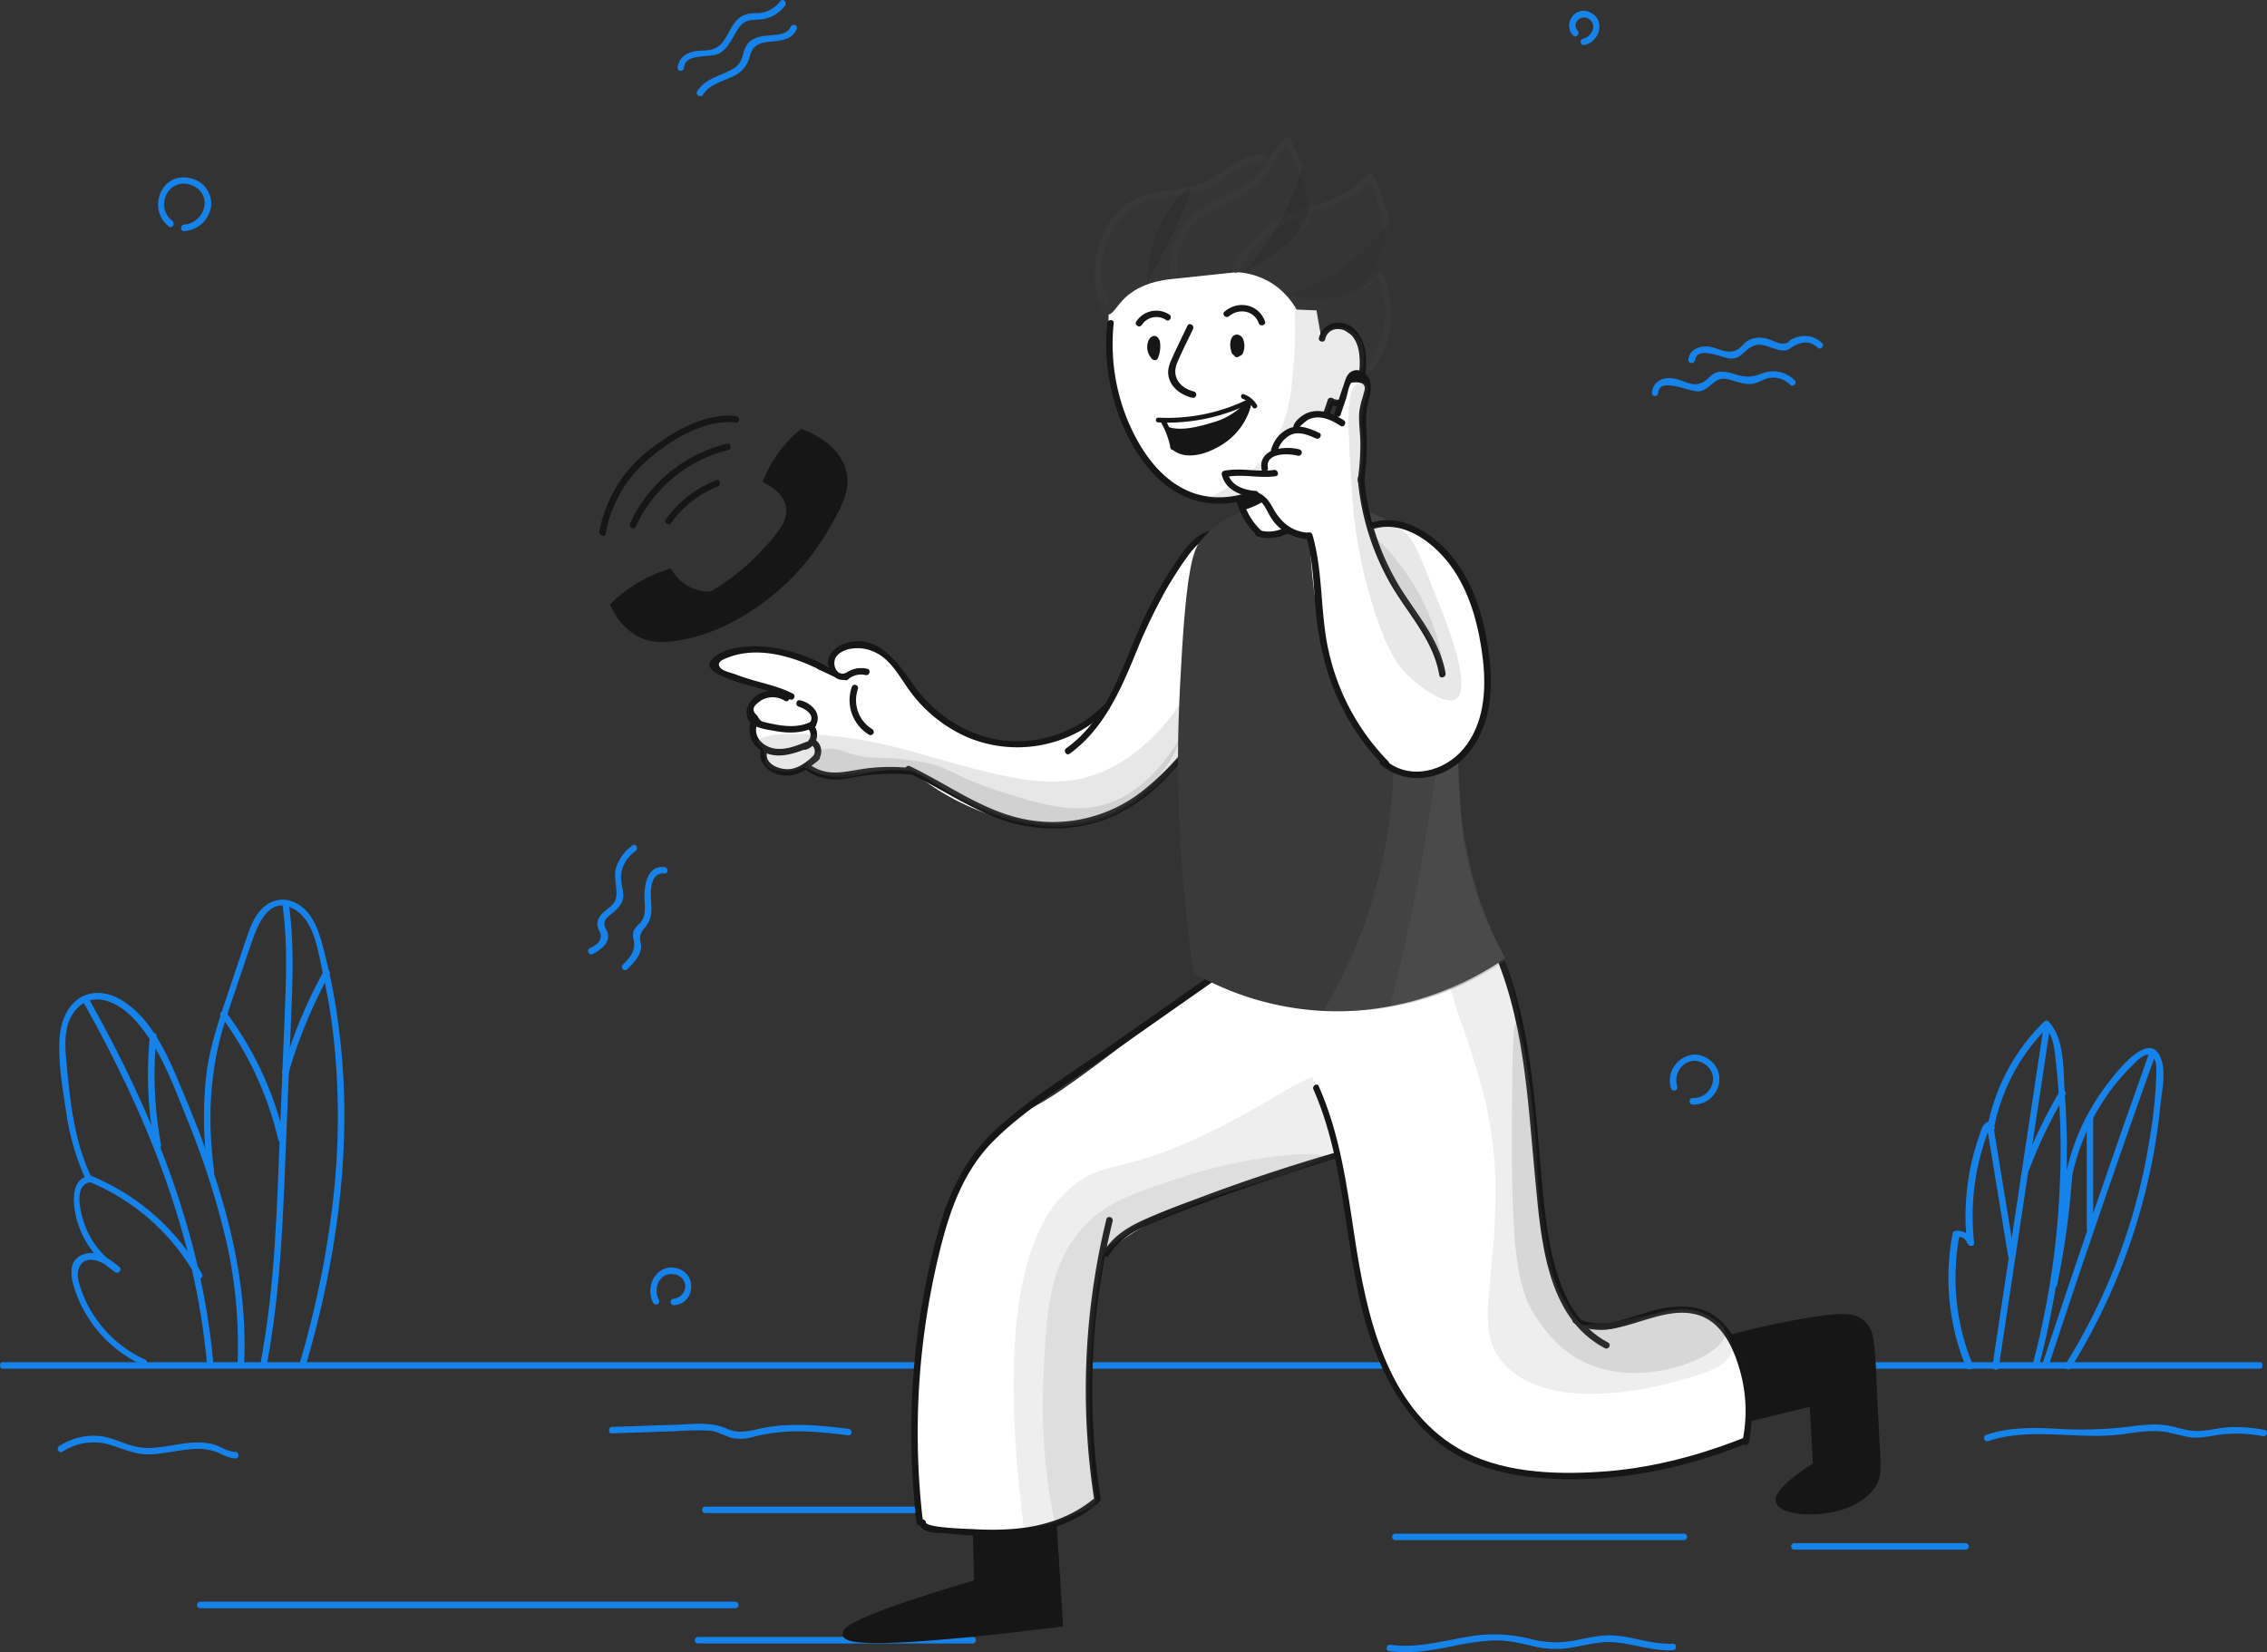 <?xml version="1.0" encoding="UTF-8"?> <svg xmlns="http://www.w3.org/2000/svg" width="785" height="572.171" viewBox="0 0 785 572.171"><rect x="0" y="0" width="785" height="572.171" fill="#333333" stroke="none"/> <g id="contact_me_bw" data-name="contact me bw" transform="translate(-235.679 -0.684)"> <g id="ground" transform="translate(235.679 312.263)"> <path id="Path" d="M.825,2.246H782.632c1.1,0,1.1-2.246,0-2.246H.825c-1.1,0-1.1,2.246,0,2.246Z" transform="translate(0 160.179)" fill="#1583ea"></path> <path id="Path-2" data-name="Path" d="M29.779,127a41.76,41.76,0,0,1-18.49-16.394,39.546,39.546,0,0,1-4.641-11c-.823-3.818.674-7.71,5.165-7.111,2.919.374,5.24,2.321,7.336,4.117l1.347-1.8a29.02,29.02,0,0,1-11-12.8c-1.572-3.668-5.24-15.271,1.048-16.394a1.139,1.139,0,0,0,.674-1.647C5.226,51.619,3.8,37.846,2.531,24.372c-.6-6.438-1.2-14.223,3.818-19.163C12.263-.78,20.422,3.412,25.362,8.5c9.207,9.507,14,23.056,18.864,35.108a285.321,285.321,0,0,1,12.726,38.7,162.91,162.91,0,0,1,4.791,46.561c-.075,1.422,2.171,1.422,2.246,0,1.647-32.039-8.01-63.1-20.211-92.3C38.762,24.6,33.073,9.176,21.245,2.289,16.679-.331,11.14-1.08,6.648,2.064,2.082,5.283.36,10.972.061,16.287c-.374,8.159,1.048,16.768,2.321,24.778A83.749,83.749,0,0,0,9.418,65.094c.225-.524.449-1.123.674-1.647-6.587,1.2-5.24,10.7-3.967,15.271a31.268,31.268,0,0,0,13.4,18.04c1.048.674,2.321-.973,1.347-1.8-3.593-2.994-8.159-6.363-13.025-4.192C2.681,93.09,4.1,99.078,5.6,103.345a44.068,44.068,0,0,0,23.206,25.526c1.123.674,2.321-1.273.973-1.871Z" transform="translate(20.514 32.281)" fill="#1583ea"></path> <path id="Path-3" data-name="Path" d="M3.558,94.156c-2.4-17.891-1.647-35.407,3.967-52.624,2.695-8.309,5.539-16.543,8.309-24.777C18.08,10.092,22.047-2.259,31.554,3.5c6.812,4.117,8.084,15.046,9.656,22.158a207.442,207.442,0,0,1,4.117,26.349,253.3,253.3,0,0,1-.449,50.528,328.769,328.769,0,0,1-11.827,58.313,1.127,1.127,0,0,0,2.171.6c10.854-36.9,16.319-75.9,11.827-114.231a211.071,211.071,0,0,0-4.941-27.472c-1.722-6.737-3.518-15.2-10.33-18.639-5.614-2.77-11-.075-14,5.015-1.722,2.919-2.695,6.288-3.818,9.432C12.316,20.5,10.669,25.363,9.022,30.3,5.728,40.184,2.21,49.916.863,60.321a131.308,131.308,0,0,0,.524,33.835c.075,1.422,2.321,1.422,2.171,0Z" transform="translate(70.615)" fill="#1583ea"></path> <path id="Path-4" data-name="Path" d="M.14,1.683C21.7,40.084,38.691,81.854,42.583,126.169c.15,1.422,2.4,1.422,2.246,0C40.862,81.48,23.869,39.41,2.086.56,1.412-.713-.534.41.14,1.683Z" transform="translate(29.044 34.384)" fill="#1583ea"></path> <path id="Path-5" data-name="Path" d="M7.577,1.374c1.8,13.1,1.123,26.349.6,39.524C7.652,53.849,7.128,66.8,6.6,79.824c-1.048,26.349-1.722,52.924-6.587,78.9-.225,1.422,1.871,2.021,2.171.6,4.866-26.2,5.614-52.924,6.662-79.5C9.374,66.35,9.973,52.876,10.5,39.476,11.021,26.6,11.545,13.651,9.748.85c-.15-1.5-2.321-.823-2.171.524Z" transform="translate(90.325 1.082)" fill="#1583ea"></path> <path id="Path-6" data-name="Path" d="M.2,1.661A115.6,115.6,0,0,1,20.111,44.479c.3,1.422,2.47.823,2.171-.6A116.954,116.954,0,0,0,2.145.463C1.322-.66-.624.463.2,1.661Z" transform="translate(76.219 38.598)" fill="#1583ea"></path> <path id="Path-7" data-name="Path" d="M14.416.545A169.878,169.878,0,0,0,.043,35.279a1.126,1.126,0,0,0,2.171.6A170.749,170.749,0,0,1,16.362,1.668c.674-1.2-1.273-2.4-1.946-1.123Z" transform="translate(97.709 24.144)" fill="#1583ea"></path> <path id="Path-8" data-name="Path" d="M.727,2.224a75.27,75.27,0,0,1,37.2,33.087c.674,1.273,2.62.15,1.946-1.123A77.783,77.783,0,0,0,1.326.128c-1.347-.674-1.871,1.5-.6,2.1Z" transform="translate(30.104 95.45)" fill="#1583ea"></path> <path id="Path-9" data-name="Path" d="M.706,1.067A131.151,131.151,0,0,0,2.353,39.318c.3,1.422,2.47.823,2.171-.6A132.313,132.313,0,0,1,2.952,1.067C3.1-.356.856-.356.706,1.067Z" transform="translate(51.234 46.079)" fill="#1583ea"></path> <path id="Path-10" data-name="Path" d="M8.512,119.434A78.842,78.842,0,0,1,3.871,74.145a12.8,12.8,0,0,0-1.048.823c1.722-.3,2.994.449,3.893,2.321.374,1.048,2.321,1.048,2.171-.3a87.9,87.9,0,0,1,.15-19.837,85.833,85.833,0,0,1,1.871-9.731c.374-1.5.823-2.994,1.273-4.491.3-.823.524-1.722.823-2.545a9.451,9.451,0,0,0,.823-3.818c.6.374,1.273.749,1.871,1.123A67.3,67.3,0,0,1,34.786,1.909H33.214c3.443,3.668,3.593,8.908,4.117,13.624q.786,7.411,1.123,14.822a268.513,268.513,0,0,1,0,29.044,286.173,286.173,0,0,1-9.132,59.062,1.126,1.126,0,0,0,2.171.6,293.922,293.922,0,0,0,9.282-62.505,281.736,281.736,0,0,0-.524-31.814c-.524-7.561.075-18.415-5.539-24.4a1.085,1.085,0,0,0-1.572,0A69.2,69.2,0,0,0,13.452,37.091a1.142,1.142,0,0,0,1.871,1.123l.374-.374a1.041,1.041,0,0,0,.3-1.123c-.6-1.722-2.171-2.246-3.518-.823-.973.973-1.347,2.695-1.8,3.967-.9,2.545-1.647,5.09-2.321,7.71A85.04,85.04,0,0,0,6.416,77.065c.749-.075,1.5-.225,2.171-.3A5.778,5.778,0,0,0,2.523,72.8a1.041,1.041,0,0,0-1.048.823,81.633,81.633,0,0,0,4.641,46.486c.823,1.2,2.994.674,2.4-.674Z" transform="translate(674.693 41.868)" fill="#1583ea"></path> <path id="Path-11" data-name="Path" d="M2.178,49.509A77.261,77.261,0,0,1,17.823,12.83a72.6,72.6,0,0,1,6.438-7.111c1.5-1.422,4.866-5.465,7.186-2.1.9,1.273.823,3.369.823,4.866A155.457,155.457,0,0,1,30.1,30.421a209.167,209.167,0,0,1-29.344,79.2c-.749,1.2,1.2,2.4,1.946,1.123A213.654,213.654,0,0,0,30.923,38.73c1.2-6.138,2.1-12.276,2.695-18.49.524-5.015,2.1-11.827.225-16.693-3.967-10.48-15.72,5.24-18.564,8.908A77.72,77.72,0,0,0,.007,48.911c-.15,1.422,2.021,2.021,2.171.6Z" transform="translate(714.413 51.383)" fill="#1583ea"></path> <path id="Path-12" data-name="Path" d="M5.193,1.067A288.861,288.861,0,0,1,.028,38.645c-.3,1.422,1.871,2.021,2.171.6A283.749,283.749,0,0,0,7.439,1.067c.075-1.422-2.171-1.422-2.246,0Z" transform="translate(710.125 94.212)" fill="#1583ea"></path> <path id="Path-13" data-name="Path" d="M36.965.76Q17.877,54.319.061,108.253c-.449,1.347,1.722,1.946,2.171.6Q19.973,54.843,39.136,1.358c.449-1.347-1.722-1.946-2.171-.6Z" transform="translate(707.248 52.3)" fill="#1583ea"></path> <path id="Path-14" data-name="Path" d="M17.608.846Q8.849,59.234.016,117.547c-.225,1.422,1.946,2.021,2.171.6q8.758-58.388,17.591-116.7c.225-1.422-1.946-2.1-2.171-.6Z" transform="translate(689.926 43.83)" fill="#1583ea"></path> <path id="Path-15" data-name="Path" d="M.016,1.412C2.487,16.533,4.957,31.579,7.427,46.7c.225,1.422,2.4.823,2.171-.6C7.128,30.98,4.657,15.934,2.187.813c-.225-1.422-2.4-.823-2.171.6Z" transform="translate(687.905 76.575)" fill="#1583ea"></path> <path id="Path-16" data-name="Path" d="M12.881.558A175.188,175.188,0,0,0,.081,27.281c-.524,1.347,1.647,1.946,2.171.6A167.745,167.745,0,0,1,14.828,1.755a1.143,1.143,0,0,0-1.946-1.2Z" transform="translate(700.266 65.901)" fill="#1583ea"></path> <path id="Path-17" data-name="Path" d="M0,1.067v38.7a1.124,1.124,0,0,0,2.246,0V1.067A1.124,1.124,0,0,0,0,1.067Z" transform="translate(722.58 74.225)" fill="#1583ea"></path> <path id="Path-18" data-name="Path" d="M1.635,5.55A19.715,19.715,0,0,1,18.1,3.154c4.866,1.5,8.908,3.518,14.148,3.294,4.866-.225,9.582-1.5,14.447-1.8a19.651,19.651,0,0,1,7.785.823c2.545.9,4.342,2.246,7.037,2.4,1.422.075,1.422-2.171,0-2.246-3.069-.15-5.689-2.321-8.683-2.919A26.7,26.7,0,0,0,45.5,2.481C40.261,3,35.1,4.5,29.856,4.2,24.391,3.9,19.75.609,14.36.085A22.014,22.014,0,0,0,.512,3.6C-.686,4.352.437,6.3,1.635,5.55Z" transform="translate(19.988 185.62)" fill="#1583ea"></path> <path id="Path-19" data-name="Path" d="M1.049,3.313c7.486-.225,14.971-.524,22.382-.749A92.468,92.468,0,0,1,34.584,2.34c3.069.225,5.39,1.946,8.234,2.62a15.348,15.348,0,0,0,6.887-.374A64.367,64.367,0,0,1,61.682,2.715c7.111-.374,14.223.449,21.259,1.273,1.422.15,1.422-2.1,0-2.246C75.905.918,68.794.095,61.682.469A56.691,56.691,0,0,0,51.652,1.816c-3.967.9-7.037,1.572-10.854-.15C35.258-.729,29.419.095,23.581.319,16.095.544,8.609.843,1.2,1.068c-1.572.075-1.572,2.321-.15,2.246Z" transform="translate(210.86 181.494)" fill="#1583ea"></path> <path id="Path-20" data-name="Path" d="M.818,5.756c7.561,1.123,14.971-.3,22.382-1.722A85.68,85.68,0,0,1,37.049,2.088c4.641-.15,8.983.9,13.474,1.946a33.677,33.677,0,0,0,11.6.823c3.967-.524,7.785-1.572,11.752-2.021,8.608-1.048,16.693,3.144,25.3,2.62,1.422-.075,1.422-2.321,0-2.246-8.01.449-15.5-3.294-23.5-2.845-3.818.225-7.486,1.2-11.3,1.871a34.332,34.332,0,0,1-14.6-.674A51.1,51.1,0,0,0,27.692.89C18.933,2.387,10.25,4.857,1.342,3.585-.005,3.36-.6,5.531.818,5.756Z" transform="translate(480.125 254.432)" fill="#1583ea"></path> <path id="Path-21" data-name="Path" d="M1.4,5.756c14.971-5.015,31.215-.3,46.636-2.4,4.342-.6,8.758-1.347,13.175-.973,3.668.3,7.111,1.722,10.7,2.1,3.743.3,7.411-.749,11.079-1.123a48.362,48.362,0,0,1,13.549.674c1.422.3,2.021-1.871.6-2.171A57.93,57.93,0,0,0,85.759.891c-4.042.15-7.935,1.273-11.977,1.347C69.965,2.313,66.372.666,62.554.217,58.437-.307,54.32.217,50.2.741a136.227,136.227,0,0,1-25.9.674C16.293,1.04,8.358.966.722,3.586c-1.273.449-.749,2.62.674,2.171Z" transform="translate(687.049 181.745)" fill="#1583ea"></path> <path id="Path-22" data-name="Path" d="M1.067,2.246H186.411a1.124,1.124,0,0,0,0-2.246H1.067a1.124,1.124,0,0,0,0,2.246Z" transform="translate(68.24 243.12)" fill="#1583ea"></path> <path id="Path-23" data-name="Path" d="M1.123,2.246H96.265a1.124,1.124,0,0,0,0-2.246H1.123a1.123,1.123,0,1,0,0,2.246Z" transform="translate(240.579 255.322)" fill="#1583ea"></path> <path id="Path-24" data-name="Path" d="M1.067,2.246H101.075a1.124,1.124,0,0,0,0-2.246H1.067a1.124,1.124,0,0,0,0,2.246Z" transform="translate(482.047 219.54)" fill="#1583ea"></path> <path id="Path-25" data-name="Path" d="M1.067,2.246H60.428a1.124,1.124,0,0,0,0-2.246H1.067a1.124,1.124,0,0,0,0,2.246Z" transform="translate(620.232 222.834)" fill="#1583ea"></path> <path id="Path-26" data-name="Path" d="M1.123,2.246H77.851a1.124,1.124,0,0,0,0-2.246H1.123a1.123,1.123,0,1,0,0,2.246Z" transform="translate(243.124 210.183)" fill="#1583ea"></path> </g> <g id="background" transform="translate(290.415 0.684)"> <path id="Path-27" data-name="Path" d="M2.178,7.4c.3-5.764,11.228,0,14.3-.524,4.042-.674,4.941-5.165,9.582-4.192,2.845.6,5.539,1.946,8.534,1.647,1.946-.225,3.369-1.347,5.24-1.871a8.182,8.182,0,0,1,8.01,2.171c1.048.973,2.62-.6,1.572-1.572A10.6,10.6,0,0,0,37.81.816c-3.518,1.347-5.614,1.2-9.132.15A12.976,12.976,0,0,0,23.362.142c-2.1.3-2.919,1.347-4.342,2.62-4.267,3.668-7.336.3-11.827-.374C3.75,1.864.232,3.586.007,7.4c-.15,1.5,2.1,1.5,2.171,0Z" transform="translate(517.3 128.623)" fill="#1583ea"></path> <path id="Path-28" data-name="Path" d="M2.4,8.291c.6-4.941,9.282-.749,11.827-.524,3.443.3,4.267-1.647,6.737-3.443,4.566-3.369,7.86.9,12.426.674,1.273-.075,1.946-.823,2.994-1.422,2.919-1.647,5.764-2.021,8.384.449,1.048.973,2.62-.6,1.572-1.572C43.269-.392,39.6-.617,35.933,1.03c-1.647.749-.674,1.572-3.518,1.572-1.422,0-3.219-1.123-4.641-1.5a9.574,9.574,0,0,0-6.138,0c-3.294,1.347-3.443,4.641-8.085,4.267C11.23,5.222,9.209,3.8,6.814,3.65,3.595,3.426.451,4.773,0,8.217c-.075,1.5,2.171,1.5,2.4.075Z" transform="translate(529.881 116.357)" fill="#1583ea"></path> <path id="Path-29" data-name="Path" d="M4.914,15.017C-.925,10.6,2.968.719,10.454,2.366c3.069.674,5.689,3.144,5.689,6.438a7.776,7.776,0,0,1-7.111,7.561c-1.422.075-1.422,2.321,0,2.246a10,10,0,0,0,9.357-8.833A9.031,9.031,0,0,0,11.053.27C.947-2.051-3.919,11.2,3.791,17.038c1.123.823,2.246-1.123,1.123-2.021Z" transform="translate(0 61.424)" fill="#1583ea"></path> <path id="Path-30" data-name="Path" d="M15.381.2a14.772,14.772,0,0,0-5.764,8.01c-1.048,3.893,1.647,9.357-.973,12.276C7,22.356,4.153,23.629,3.4,26.174a3.938,3.938,0,0,0,.075,2.62c.374,1.273.9,1.5.9,2.845,0,2.246-1.946,3.219-3.818,4.192-1.273.674-.15,2.62,1.123,1.946,2.4-1.273,5.465-3.369,5.24-6.438C6.773,29.393,4.9,28.2,5.949,26.1c.674-1.273,2.4-2.246,3.369-3.219,1.871-1.722,3.144-3.518,2.845-6.138-.374-2.845-1.2-5.015-.449-7.935a11.858,11.858,0,0,1,4.716-6.662c1.2-.823.075-2.77-1.048-1.946Z" transform="translate(148.902 292.577)" fill="#1583ea"></path> <path id="Path-31" data-name="Path" d="M14.718.032C8.355-.567,7.607,7.293,7.906,11.86c.15,2.545.3,5.09-1.273,7.186-.823,1.048-2.021,1.871-2.545,3.144a5.268,5.268,0,0,0,.075,3.219c.674,3.668-1.347,6.063-3.818,8.459a1.112,1.112,0,0,0,1.572,1.572C3.864,33.493,6.11,31.247,6.634,28.4c.225-1.347-.3-2.4-.3-3.668,0-2.321,1.422-3.144,2.47-4.791,1.647-2.4,1.572-5.315,1.347-8.085C9.927,8.641,9.7,1.829,14.718,2.278c1.5.15,1.422-2.1,0-2.246Z" transform="translate(160.57 300.229)" fill="#1583ea"></path> <path id="Path-32" data-name="Path" d="M2.178,23.442c.3-5.165,8.983-3.219,12.2-4.941,2.321-1.273,3.668-3.593,4.941-5.764a25.147,25.147,0,0,1,2.4-3.818c1.946-2.246,4.192-1.946,6.887-2.171a11.874,11.874,0,0,0,8.534-4.791c.9-1.123-.674-2.695-1.572-1.572A10.469,10.469,0,0,1,27.48,4.578a11.7,11.7,0,0,0-4.791.749C19.844,6.749,18.5,9.818,17,12.438c-1.2,2.021-2.321,3.668-4.566,4.491-2.171.823-4.641.374-6.887.9C2.552,18.5.232,20.373.007,23.517c-.15,1.347,2.1,1.347,2.171-.075Z" transform="translate(179.922 0)" fill="#1583ea"></path> <path id="Path-33" data-name="Path" d="M2.161,24.19c2.246-3.668,6.812-4.566,10.405-6.363A10.081,10.081,0,0,0,18.4,10.79c1.422-5.315,5.539-4.641,10.106-5.315,2.77-.449,5.015-1.347,6.138-4.117C35.172.011,33-.588,32.477.76,31.055,4.128,25.441,3.3,22.447,3.978c-3.069.6-5.165,2.021-6.063,5.09-.823,2.77-1.123,4.491-3.668,6.063a39.568,39.568,0,0,1-5.09,2.4C4.631,18.8,1.861,20.222.139,23.067c-.674,1.2,1.273,2.321,2.021,1.123Z" transform="translate(186.526 8.61)" fill="#1583ea"></path> <path id="Path-34" data-name="Path" d="M2.595,10.988C.8,5.448,6.487-.241,11.877,3.128,17.791,6.8,14.5,15.18,7.91,15.03c-1.422-.075-1.422,2.171,0,2.246,8.384.3,12.8-10.405,5.764-15.57C6.787-3.385-2.046,3.8.424,11.661a1.137,1.137,0,0,0,2.171-.674Z" transform="translate(523.47 365.253)" fill="#1583ea"></path> <path id="Path-35" data-name="Path" d="M2.967,11.154c-2.1-3.893.15-9.582,5.165-8.833A4.337,4.337,0,0,1,12.1,6.363,4.4,4.4,0,0,1,8.132,10.78c-1.422.075-1.422,2.321,0,2.246C15.168,12.726,16.441,2.77,9.854.45,2.593-2.021-2.2,6.214,1.021,12.277a1.124,1.124,0,0,0,1.946-1.123Z" transform="translate(170.449 438.97)" fill="#1583ea"></path> <path id="Path-36" data-name="Path" d="M2.95,6.907c-2.171-2.4.973-5.764,3.668-4.192,3.369,2.021,1.347,6.138-1.8,6.962a1.126,1.126,0,0,0,.6,2.171C10.885,10.5,12.756,2.79,6.917.394,1.977-1.627-2.215,4.586,1.3,8.479,2.351,9.6,3.923,8.03,2.95,6.907Z" transform="translate(488.607 3.735)" fill="#1583ea"></path> </g> <g id="number_board" transform="translate(443.23 144.626)"> <path id="Path-37" data-name="Path" d="M66.173,0a44.552,44.552,0,0,0-8.309,8.908,42.265,42.265,0,0,0-5.015,9.507c2.246,1.048,7.037,3.668,8.01,8.309,1.123,5.09-3.069,9.731-8.609,15.72A76.974,76.974,0,0,1,34.733,56.367a15.178,15.178,0,0,1-13.624-8.01A48.717,48.717,0,0,0,0,60.783c1.048,2.4,4.192,8.983,11.3,11.827,2.77,1.123,6.288,1.722,12.8.6,6.587-1.123,15.5-3.818,26.05-11A82.538,82.538,0,0,0,74.782,36.38c5.24-8.908,8.983-15.271,6.812-22.532C78.824,4.791,68.494.823,66.173,0Z" transform="translate(3.684 4.585)" fill="#161616"></path> <path id="Path-38" data-name="Path" d="M2.178,14.753A35.564,35.564,0,0,1,18.2,2.252c1.347-.524.749-2.695-.6-2.171A38.192,38.192,0,0,0,.231,13.63c-.9,1.2,1.048,2.321,1.946,1.123Z" transform="translate(22.766 22.32)" fill="#161616"></path> <path id="Path-39" data-name="Path" d="M2.063,28.713A47.756,47.756,0,0,1,34.1,2.214,1.126,1.126,0,0,0,33.5.043,50.081,50.081,0,0,0,.116,27.516c-.6,1.422,1.273,2.545,1.946,1.2Z" transform="translate(10.529 9.707)" fill="#161616"></path> <path id="Path-40" data-name="Path" d="M2.187,40.816a44.008,44.008,0,0,1,15.346-26.2C25.168,8.1,36.921,1.067,47.326,2.415c1.422.15,1.422-2.1,0-2.246C36.7-1.179,24.869,5.783,16.859,12.221A46.232,46.232,0,0,0,.016,40.142c-.225,1.5,1.946,2.1,2.171.674Z" transform="translate(0 0)" fill="#161616"></path> </g> <g id="boy" transform="translate(481.345 48.194)"> <g id="leg_right" transform="translate(47.074 277.65)"> <path id="Path-41" data-name="Path" d="M44.777,6.363c.3,9.731.524,19.463.823,29.194Q-.773,49.256.013,53.522q1.011,5.39,74.333-3.593C73.3,33.311,72.25,16.618,71.127,0,62.369,2.1,53.61,4.192,44.777,6.363Z" transform="translate(0 187.32)" fill="#161616" stroke="#161616" stroke-miterlimit="10" stroke-width="2"></path> <path id="Path-42" data-name="Path" d="M118.375,1.826C113.884,3.173,114.857,3.7,90.6,22.337,64.928,42.024,52.127,51.9,43.219,56.92c-5.165,2.919-9.357,5.015-14.522,9.806-8.534,8.01-12.875,17.142-16.244,26.05C1.973,120.548.4,147.122.1,158.95a266.417,266.417,0,0,0,2.545,44.839,89.711,89.711,0,0,0,19.612,2.545c8.309.15,20.136.3,32.413-5.988a60.754,60.754,0,0,0,8.085-5.09,223.446,223.446,0,0,1-2.994-47.384,228.477,228.477,0,0,1,5.09-38.851A142.742,142.742,0,0,1,82.744,97.493c9.058-4.866,18.115-8.459,43.117-15.795,29.943-8.758,30.991-7.785,35.407-11.528,11.453-9.582,19.687-28.895,13.25-45.662C166.134,2.425,136.64-3.489,118.375,1.826Z" transform="translate(24.239)" fill="#fff"></path> <path id="Path-43" data-name="Path" d="M108.3.2C94.449,9.855,80.675,19.587,66.826,29.243c-12.276,8.608-25.451,16.693-36.68,26.8C19.367,65.7,13.379,77.75,9.486,91.524a261.852,261.852,0,0,0-8.459,46.86,265.925,265.925,0,0,0,.823,54.57c.15,1.422,2.4,1.422,2.246,0a262.956,262.956,0,0,1,5.465-92.747c3.518-14.6,8.159-28.67,19.014-39.524C39.055,50.2,52.229,42.268,64.281,33.81L109.42,2.145c1.2-.823.075-2.77-1.123-1.946Z" transform="translate(22.79 9.187)" fill="#161616"></path> <path id="Path-44" data-name="Path" d="M84.307.043C67.839,4.759,51.595,10,35.575,15.988c-7.037,2.62-14.223,5.24-21.11,8.309-5.689,2.545-11,5.764-14.3,11.228a1.124,1.124,0,0,0,1.946,1.123c3.593-6.063,10.031-9.058,16.244-11.6,7.186-2.919,14.447-5.689,21.783-8.384Q62.262,8.577,84.831,2.214A1.117,1.117,0,0,0,84.307.043Z" transform="translate(89.223 72.822)" fill="#161616"></path> <path id="Path-45" data-name="Path" d="M7.127.813A248.878,248.878,0,0,0,2.935,98.052c.225,1.422,2.4.823,2.171-.6A245.605,245.605,0,0,1,9.3,1.412C9.6-.01,7.426-.609,7.127.813Z" transform="translate(83.238 96.305)" fill="#161616"></path> <path id="Path-46" data-name="Path" d="M.007,8.128c.374,4.192,6.887,3.518,9.731,3.818a136.887,136.887,0,0,0,20.735.823C41.7,12.17,52.706,9.026,61.539,1.84c1.123-.9-.449-2.47-1.572-1.572C52.407,6.406,43.05,9.4,33.468,10.3a97.978,97.978,0,0,1-14.822.15C16.85,10.374,2.4,10,2.253,8.128c-.15-1.422-2.4-1.422-2.246,0Z" transform="translate(25.607 193.939)" fill="#161616"></path> <path id="Path-47" data-name="Path" d="M114.622,1.163c-10.33-5.24-22.158,8.159-51.352,21.484C39.391,33.576,33.478,30.881,24.12,36.57,7.652,46.526-6.945,74.9,3.535,157.314a40.929,40.929,0,0,0,8.01-.823,40.96,40.96,0,0,0,16.843-8.01A228.16,228.16,0,0,1,26.74,87.847a217.93,217.93,0,0,1,4.641-27.323,235.021,235.021,0,0,1,32.413-15.57C98.3,31.405,119.712,32.229,123.156,20.1,124.952,13.29,120.76,4.232,114.622,1.163Z" transform="translate(58.235 46.475)" fill="#666" opacity="0.11"></path> <path id="Path-48" data-name="Path" d="M96.946.879C96.572-1.142,72.319-.094,46.867,8.44,30.623,13.829,21.79,16.824,14.08,25.282,1.8,38.607,1.13,55.749.157,79.553a196.688,196.688,0,0,0,3.818,47.16c4.941-1.572,9.806-3.069,14.747-4.641a268.463,268.463,0,0,1-2.1-49.63,271.412,271.412,0,0,1,4.641-37.877,62.249,62.249,0,0,1,10.106-8.833c10.106-7.111,19.014-8.908,29.493-11.752C74.415,10.161,97.321,2.826,96.946.879Z" transform="translate(68.35 74.531)" fill="#666" opacity="0.12"></path> </g> <g id="leg_left" transform="translate(204.596 268.735)"> <path id="Path-49" data-name="Path" d="M0,11.824A298.106,298.106,0,0,1,40.273,1.718C54.72-.827,58.089-.3,60.783,1.718c4.641,3.443,3.668,8.534,5.39,40.273.6,10.405.9,13.025-1.2,16.244-7.111,11.3-30.766,10.779-32.563,5.839-.674-1.946,1.572-5.539,12.8-12.8-.374-7.111-.749-14.223-1.2-21.334-12.8,3.069-25.6,6.213-38.327,9.282C3.893,30.163,1.946,21.031,0,11.824Z" transform="translate(133.309 139.796)" fill="#161616" stroke="#161616" stroke-miterlimit="10" stroke-width="2"></path> <path id="Path-50" data-name="Path" d="M2.535,22.717c-4.941,11.6-1.422,24.029.225,29.868,1.871,6.737,3.668,7.635,6.662,16.693,3.219,9.731,4.192,16.768,5.539,25.227,1.946,12.351,4.192,26.424,7.71,40.5,4.342,17.367,6.737,26.275,13.923,35.931,3.144,4.267,10.555,13.848,23.58,18.939,2.47.973,5.764,2.021,13.923,3.069a153.711,153.711,0,0,0,41.321.749,150.256,150.256,0,0,0,38.626-10.031,49.549,49.549,0,0,0,1.572-16.992c-.449-4.791-1.2-13.7-7.71-21.259a21.64,21.64,0,0,0-9.282-6.962c-5.09-1.722-9.656-.6-17.741,1.572-9.357,2.47-12.8,5.165-18.939,3.893a17.161,17.161,0,0,1-5.764-2.321,83.319,83.319,0,0,1-6.587-12.351c-6.063-14.073-6.513-25.376-7.336-37.8-1.871-28-2.845-41.994-7.336-57.49C70.2,17.7,68.858,9.542,61.821,4.6,54.56-.488,46.326-.114,41.236.11,28.734.634,9.421,6.623,2.535,22.717Z" transform="translate(0 0)" fill="#fff"></path> <path id="Path-51" data-name="Path" d="M.113,1.755C12.389,27.506,13.363,56.4,16.057,84.247c1.946,20.136,3.668,47.758,24.1,58.388,1.273.674,2.4-1.273,1.123-1.946-10.48-5.465-15.72-16.244-18.639-27.248-3.144-12.052-3.967-24.7-5.015-37.129C15.384,50.562,13.363,24.287,2.134.558,1.46-.715-.486.408.113,1.755Z" transform="translate(65.301 8.012)" fill="#161616"></path> <path id="Path-52" data-name="Path" d="M.113,1.708c13.175,29.868,9.881,63.927,22.682,93.87,5.09,11.977,12.726,23.206,23.58,30.616,13.175,8.908,30.317,10.7,45.812,10.48,19.538-.3,38.776-4.791,56.891-11.9,1.347-.524.749-2.695-.6-2.171-15.795,6.213-32.413,10.48-49.405,11.528-16.169,1.048-34.584.225-48.881-8.159C25.115,111.223,18.453,79.558,14.411,53.134,11.716,35.243,9.321,17.2,1.91.51c-.449-1.2-2.4-.075-1.8,1.2Z" transform="translate(4.442 59.336)" fill="#161616"></path> <path id="Path-53" data-name="Path" d="M.56,5.731C14.109,13.666,29.6-1.6,43.9,3.037c7.935,2.62,11.827,11.154,14,18.639a51.44,51.44,0,0,1,1.048,24.778c-.3,1.422,1.871,2.021,2.171.6a56.532,56.532,0,0,0-.374-23.5C59.023,16.511,56.028,8.5,50.115,3.86,44.65-.482,37.389-.556,30.8.716,21.969,2.438,10.366,8.95,1.683,3.86A1.091,1.091,0,1,0,.56,5.731Z" transform="translate(94.198 136.232)" fill="#161616"></path> <path id="Path-54" data-name="Path" d="M3.495,3.368C-9.081,15.719,16.3,42.892,16.744,88.554c.374,35.707-8.085,50.528,3.294,62.505C36.357,168.2,73.261,158.321,77.3,157.2c6.438-1.8,20.211-4.417,21.334-11.378.674-4.566-4.117-9.731-8.983-12.276-14.822-7.86-28.67,9.507-41.7,3.818-9.806-4.342-11.977-18.714-16.094-45.438C28.5,69.99,30.593,65.349,26.625,41.245,23.706,23.5,19.963,1.346,10.98.074,7.387-.525,4.093,2.694,3.495,3.368Z" transform="translate(50.841 5.426)" fill="#666" opacity="0.11"></path> <path id="Path-55" data-name="Path" d="M1.455,0C.257.075.182,14.447.033,32.188-.342,82.567,2.5,93.271,9.015,102.7c2.695,3.893,7.785,11.079,17.067,15.121,20.511,9.058,47.758-2.845,47.833-10.405,0-3.818-6.962-6.662-8.085-7.111-7.111-2.845-12.576-.075-27.023,2.4-5.989,1.048-11.079,1.572-14.672,1.871A67.015,67.015,0,0,1,14.7,88.93C8.94,75.68,9.39,64.9,9.015,53.448,8.192,25.152,2.952-.075,1.455,0Z" transform="translate(73.242 38.137)" fill="#666" opacity="0.17"></path> </g> <g id="hand_reight" transform="translate(0 136.26)"> <path id="Path-56" data-name="Path" d="M.006,44.385c.15-1.722,4.117-2.62,6.513-3.144,9.806-2.171,18.265-.524,20.511.374,4.192,1.647,8.384,3.294,12.651,4.941a10.8,10.8,0,0,1,3.069-5.989c3.893-3.518,9.432-2.171,10.929-1.722,1.946.524,5.015,1.722,10.255,7.411,5.39,5.839,6.138,8.833,9.207,12.651,7.111,8.833,17.816,11.154,23.206,12.276,4.716,1.048,14.223,3.069,24.927-1.422,9.432-3.967,14.747-10.929,17.067-14.073,2.246-3.069,2.994-4.866,7.486-15.121,9.132-20.885,12.052-27.323,18.415-33.76,3.443-3.518,7.635-7.635,11.977-6.662,5.315,1.2,7.561,9.507,8.534,13.025,1.048,3.893,2.4,11.3-.674,24.254a93.754,93.754,0,0,1-15.046,32.338c-4.342,6.138-10.405,14.447-21.184,21.484-4.716,3.069-12.426,8.01-23.58,9.507-9.881,1.347-17.442-.674-23.879-2.47a84.943,84.943,0,0,1-31.44-16.543c-8.01.374-14.148.9-18.415,1.422-7.261.823-10.33,1.5-13.624-.374a8.373,8.373,0,0,0-5.09-1.722c-2.171.15-2.919,1.347-4.791,1.722-2.1.449-5.539.075-7.486-2.47a7.788,7.788,0,0,1-1.347-5.39,14.192,14.192,0,0,1-4.267-6.363,18.53,18.53,0,0,1-.6-5.989c.075-2.4.075-3.593.674-4.566,1.722-2.994,6.662-2.845,7.411-2.77A24.764,24.764,0,0,0,15.5,51.946c-4.641-1.871-7.111-1.273-11.378-3.593C2.4,47.3-.143,45.882.006,44.385Z" transform="translate(1.119 1.442)" fill="#fff"></path> <path id="Path-57" data-name="Path" d="M54.933.614c-6.513-2.47-11.378,2.994-14.822,7.86A144.837,144.837,0,0,0,26.787,31.6C19.75,47.025,14.959,64.99.512,75.321c-1.2.823-.075,2.77,1.123,1.946,11.678-8.459,17.516-21.708,22.831-34.659A191.109,191.109,0,0,1,35.32,19.927c2.1-3.518,4.267-7.037,6.662-10.33C44.827,5.629,48.645.689,54.259,2.785c1.422.524,2.021-1.647.674-2.171Z" transform="translate(123.079 0)" fill="#161616"></path> <path id="Path-58" data-name="Path" d="M6.121,11.062C2.9,12.11,1.63,8.142,2.6,5.971,3.351,4.25,5.3,3.351,6.944,2.827A13.952,13.952,0,0,1,16.6,3.95c4.866,2.4,7.635,7.261,10.63,11.6a49.368,49.368,0,0,0,20.66,17.516,44.6,44.6,0,0,0,49.48-9.582c1.048-1.048-.6-2.62-1.572-1.572a42.232,42.232,0,0,1-33.91,12.576C49.014,33.294,37.336,25.808,29.85,15.4,24.311,7.543,17.349-3.011,5.9.806,2.678,1.854-.466,4.7.058,8.367.507,11.66,3.5,14.28,6.795,13.158c1.273-.374.674-2.545-.674-2.1Z" transform="translate(40.967 38.284)" fill="#161616"></path> <path id="Path-59" data-name="Path" d="M39.3,6.238A54.894,54.894,0,0,0,20.364.249c-5.839-.6-14-.374-18.789,3.593-4.342,3.593,1.347,5.914,4.417,7.186,7.037,2.919,14.971,3.818,21.783,7.336,1.273.674,2.4-1.273,1.123-1.946-4.192-2.171-8.683-3.219-13.175-4.491-2.4-.674-4.716-1.422-7.037-2.321C7.413,9.157,4.868,8.633,3.9,7.585c-1.722-1.8.449-2.919,2.1-3.518C16.4-.2,28.673,3.393,38.254,8.184c1.2.6,2.321-1.347,1.048-1.946Z" transform="translate(0 40.039)" fill="#161616"></path> <path id="Path-60" data-name="Path" d="M14.411,1.566a9.974,9.974,0,0,0-10.48-.15C1.311,2.988-.86,6.432.338,9.5c1.347,3.518,6.587,3.893,9.656,4.491,4.716.823,9.207.823,13.549-1.347,1.273-.674.15-2.62-1.123-1.946-4.866,2.47-10.255,1.572-15.42.374-2.021-.449-2.1-.374-3.369-2.545C1.985,7.18,2.06,5.758,3.707,4.41c.449-.374.9-.674,1.347-1.048a7.943,7.943,0,0,1,8.234.15c1.2.749,2.321-1.2,1.123-1.946Z" transform="translate(12.839 55.415)" fill="#161616"></path> <path id="Path-61" data-name="Path" d="M.506.76A8.451,8.451,0,0,0,4.773,11.165c4.941,2.62,10.555.674,15.271-1.2,1.347-.524.749-2.695-.6-2.171-3.144,1.273-6.587,2.62-10.031,2.321C4.922,9.742.955,6.074,2.677,1.358,3.126.011.955-.588.506.76Z" transform="translate(13.869 65.429)" fill="#161616"></path> <path id="Path-62" data-name="Path" d="M.3.76C-1.045,4.951,2.324,8.47,6.141,9.593c5.614,1.572,10.106-1.572,14.148-5.09,1.123-.973-.524-2.545-1.572-1.572C16.172,5.1,13.552,7.422,10.109,7.721S.976,5.925,2.473,1.358C2.923.011.752-.588.3.76Z" transform="translate(17.591 74.861)" fill="#161616"></path> <path id="Path-63" data-name="Path" d="M.818,2.232C3.064,2.98,6.507,5,4.711,7.771c-.749,1.2,1.2,2.321,1.946,1.123a5,5,0,0,0-.15-5.465A8.764,8.764,0,0,0,1.342.061C-.005-.388-.6,1.783.818,2.232Z" transform="translate(30.1 58.717)" fill="#161616"></path> <path id="Path-64" data-name="Path" d="M2.128,1.952A3.077,3.077,0,0,1,.781,7.042a1.127,1.127,0,0,0,.6,2.171A5.4,5.4,0,0,0,3.775.305,1.168,1.168,0,0,0,2.128,1.952Z" transform="translate(32.009 66.631)" fill="#161616"></path> <path id="Path-65" data-name="Path" d="M.545,2.086a2.7,2.7,0,0,1,.524,4.192C.021,7.251,1.593,8.9,2.641,7.85A4.927,4.927,0,0,0,1.668.14C.47-.534-.727,1.412.545,2.086Z" transform="translate(34.64 72.037)" fill="#161616"></path> <path id="Path-66" data-name="Path" d="M.56,2.059C2.207,2.808,3.853,3.631,5.5,4.38c1.273.6,2.47-1.347,1.123-1.946C4.976,1.685,3.329.862,1.683.113.41-.486-.713,1.46.56,2.059Z" transform="translate(37.245 46.014)" fill="#161616"></path> <path id="Path-67" data-name="Path" d="M1.958,3.909a6.83,6.83,0,0,1,6.063-1.5c1.422.3,2.021-1.871.6-2.171a9.184,9.184,0,0,0-8.234,2.1C-.737,3.31.835,4.882,1.958,3.909Z" transform="translate(46.027 47.607)" fill="#161616"></path> <path id="Path-68" data-name="Path" d="M.74.813A14,14,0,0,0,6.728,17.282a1.124,1.124,0,0,0,1.123-1.946A11.727,11.727,0,0,1,2.911,1.412,1.126,1.126,0,0,0,.74.813Z" transform="translate(48.518 53.398)" fill="#161616"></path> <path id="Path-69" data-name="Path" d="M.512,2.145C5,5.364,9.869,6.038,15.184,4.99a75.336,75.336,0,0,1,22.083-1.2c1.422.15,1.422-2.1,0-2.246a65.384,65.384,0,0,0-17.516.3C13.088,2.894,7.623,4.466,1.635.2.437-.624-.686,1.322.512,2.145Z" transform="translate(32.951 80.736)" fill="#161616"></path> <path id="Path-70" data-name="Path" d="M.562,67.165c10.7,5.09,20.586,11.9,31.664,16.094A54.181,54.181,0,0,0,64.19,85.205c10.929-2.695,19.762-9.132,27.472-17.142,8.01-8.234,15.2-17.516,20.286-27.921,5.989-12.127,8.908-25.6,7.411-39.075-.15-1.422-2.4-1.422-2.246,0,1.647,14.822-2.171,29.568-9.507,42.444-6.812,11.977-16.468,23.954-27.772,32.039a50.166,50.166,0,0,1-39.749,7.71C26.163,80.115,14.411,71.207,1.61,65.144.412,64.62-.71,66.566.562,67.165Z" transform="translate(67.71 16.39)" fill="#161616"></path> <path id="Path-71" data-name="Path" d="M164.313,0c-2.919.15-2.545,12.576-6.063,25.3-5.165,18.415-19.987,42.593-41.77,50-15.42,5.24-30.991.9-55.768-6.063C52.852,67.073,39,62.507,19.84,61.309,4.045,60.336.153,62.582,0,63.78c-.075.749,1.347,1.273,2.171,3.668.674,2.021-.075,2.695.6,3.967,1.2,2.321,4.791,2.62,6.063,2.77a12.933,12.933,0,0,0,7.037-1.5,30.192,30.192,0,0,0,6.438,2.171c5.39,1.123,8.459.075,15.271-.6,7.037-.674,11.678-1.123,16.768.3,4.866,1.347,7.111,3.593,11.3,6.438,1.273.823,13.25,8.833,28.071,11.3,4.641.749,15.271,2.4,27.1-2.171,6.737-2.545,11-6.063,15.87-10.031,3.069-2.545,16.768-14.223,26.8-36.006,4.417-9.507,8.01-17.516,7.036-28.071C169.7,8.311,166.783-.148,164.313,0Z" transform="translate(16.693 9.295)" fill="#666" opacity="0.16"></path> <path id="Path-72" data-name="Path" d="M3.7,3.381c3.593-1.8,7.785-.3,9.432.3,9.357,3.219,10.255.973,24.4,3.069C49.21,8.471,49.66,11.839,65.005,16.78c14.747,4.791,26.649,8.609,38.4,4.866,16.693-5.315,24.4-22.158,25-21.634.6.449-6.138,16.768-22.232,24.4-14.6,6.962-29.793,3.443-34.135,2.47C65.005,25.239,59.316,22.544,53.1,19.55A140.046,140.046,0,0,1,36.036,9.818a68.2,68.2,0,0,0-12.2.6c-6.962,1.048-9.881,2.62-15.57,1.8C6.767,11.989.554,11.091.03,8.246-.27,6.375,1.751,4.354,3.7,3.381Z" transform="translate(34.033 72.988)" fill="#666" opacity="0.17"></path> </g> <g id="torso" transform="translate(162.239 125.67)"> <path id="Path-73" data-name="Path" d="M7.913,14.048c-2.021,2.47-4.641,6.587-6.587,39.3C.278,71.463-.77,90.477.8,118.4c.674,11.378,1.946,26.948,4.566,45.363a100.765,100.765,0,0,0,43.866,13.1c32.413,1.946,56.068-12.726,64-18.115a154.638,154.638,0,0,1-13.1-36.305c-4.342-19.463-2.246-28.071-4.566-51.95C92.5,38.9,91,23.106,81.422,13.524,63.082-4.891,22.809-4.292,7.913,14.048Z" transform="translate(0 0)" fill="#3a3a3a"></path> <path id="Path-74" data-name="Path" d="M0,0A156.39,156.39,0,0,1,17.516,34.958c2.321,6.662,13.848,40.947,5.465,85.037A173.449,173.449,0,0,1,1.722,176.212a102.319,102.319,0,0,0,19.912-.674A101,101,0,0,0,64.826,158.7a131.1,131.1,0,0,1-9.282-21.259,146.237,146.237,0,0,1-5.465-24.328c-1.347-9.282-1.123-12.351-2.021-27.472-.225-3.518-1.123-17.816-3.069-34.284-2.845-24.1-5.015-29.344-8.608-33.985A44.84,44.84,0,0,0,22.008,5.689,51.822,51.822,0,0,0,0,0Z" transform="translate(48.71 0.574)" fill="#666" opacity="0.22"></path> <path id="Path-75" data-name="Path" d="M20.211,0c-1.123,12.127-2.62,24.628-4.417,37.5A786.254,786.254,0,0,1,0,118.348a80.88,80.88,0,0,0,18.714-4.791,80.19,80.19,0,0,0,20.96-12.127C29.718,83.914,26.275,69.242,25,58.762c-1.273-10.555-.823-20.735-3.294-45.588C21.11,7.635,20.586,3.069,20.211,0Z" transform="translate(73.562 56.791)" fill="#666" opacity="0.22"></path> </g> <g id="head" transform="translate(133.255 0)"> <path id="Path-76" data-name="Path" d="M1.423,19.349C-.074,23.017,0,27.359,0,36.117c0,6.213.075,14.9,3.294,25.152C5.765,69.2,8.16,77.138,15.571,84.175,17.667,86.2,26.724,94.8,39.525,94.8a28.192,28.192,0,0,0,5.914-.6,25.916,25.916,0,0,0,4.267,8.608,26.887,26.887,0,0,0,3.668,3.893,21.048,21.048,0,0,0,11.079-3.294,20.208,20.208,0,0,0,7.336-8.384,15.973,15.973,0,0,1-4.716-15.2,59,59,0,0,0,7.336-12.276c1.123-2.47,1.946-4.791,2.695-6.962a8.127,8.127,0,0,0,5.539-.374c2.321-1.2,3.144-3.518,4.117-6.363,1.422-4.192,2.994-8.908,1.048-13.1-1.871-3.967-4.791-3.069-7.336-6.737-3.893-5.465-.075-11-1.647-16.992C76.429,7.821,63.1,3.854,57.94,2.282,36.755-4.006,8.01,3.03,1.423,19.349Z" transform="translate(4.932 31.29)" fill="#fff"></path> <path id="Path-77" data-name="Path" d="M3.978,60.563c1.871.3,3.069-2.62,5.989-5.539,2.994-2.919,8.01-5.989,16.992-6.812,7.336-.749,14.672-1.572,22.008-2.321a25.64,25.64,0,0,1,12.95,4.417,26.415,26.415,0,0,1,7.71,8.534c2.321.075,4.566.225,6.887.3.449,2.77.973,5.539,1.422,8.309.3-.3,4.342-3.893,8.534-2.545,3.369,1.048,4.791,4.641,5.39,6.288,1.871,4.566.6,8.234,1.722,8.534,1.347.449,3.967-4.491,4.267-5.165a33.29,33.29,0,0,0,3.443-12.576c.449-5.614.749-9.357-1.422-12.875-.749-1.2-1.5-1.946-1.722-3.443-.374-2.845,1.871-4.417,3.144-7.111.674-1.422.823-2.77-1.123-13.1C98.072,14.377,97.324,12.88,96.2,12.58c-1.5-.3-2.845,1.722-4.566,3.443-2.994,3.069-8.159,6.438-17.741,7.71a41.152,41.152,0,0,0-.823-8.01C72.4,12.73,72.022,12.73,69.627,5.693,68.279,1.726,67.98.079,67.082,0c-1.5-.15-2.021,3.668-5.539,5.015-1.572.6-2.171.075-4.267.374A13.914,13.914,0,0,0,49.94,8.912,119.653,119.653,0,0,1,37.963,15.8c-8.309,4.192-11.079-.374-19.687,3.443A29.946,29.946,0,0,0,6.3,29.5C4.651,31.818.01,38.555.01,47.838-.139,53.152,1.358,60.189,3.978,60.563Z" transform="translate(0.431 0.855)" fill="#353535"></path> <path id="Path-78" data-name="Path" d="M.361,1.067A71.735,71.735,0,0,0,6.574,38.345C11.14,48.151,18.4,57.883,28.881,61.775c10.7,3.967,22.981,1.048,31.889-5.689C69.828,49.2,75.517,38.944,78.886,28.24c.449-1.347-1.722-1.946-2.171-.6C73.5,37.821,68.106,47.627,59.5,54.215,50.59,60.952,38.089,63.8,27.684,58.856,18.327,54.439,12.039,45.232,8,36.025A69.187,69.187,0,0,1,2.607,1.067c.15-1.422-2.1-1.422-2.246,0Z" transform="translate(4.123 63.346)" fill="#161616"></path> <path id="Path-79" data-name="Path" d="M2.2,5.821c1.048-4.566,6.363-4.417,9.058-1.5,2.321,2.4,2.845,5.914,2.919,9.132.15,5.39-1.8,15.346-9.507,12.875-1.347-.449-1.946,1.722-.6,2.171C15,32.021,17.395,16.825,16.048,9.489,15.224,5.222,12.454.656,7.738.057A6.949,6.949,0,0,0,.028,5.372c-.3,1.2,1.871,1.8,2.171.449Z" transform="translate(77.74 64.206)" fill="#161616"></path> <path id="Path-80" data-name="Path" d="M6.679.56c-1.722,3.593-3.443,7.111-5.09,10.7C.765,13.136-.133,15.007.016,17.178c.374,4.417,4.267,7.336,8.309,8.309a1.126,1.126,0,0,0,.6-2.171c-4.866-1.2-7.86-5.09-5.764-10.031,1.647-3.893,3.593-7.71,5.465-11.6C9.224.41,7.278-.713,6.679.56Z" transform="translate(25.577 64.751)" fill="#161616"></path> <path id="Path-81" data-name="Path" d="M2.994,6.291a3.534,3.534,0,0,1-.823-1.871,2.137,2.137,0,0,1,0-.973c0-.225.374-.9.374-1.048-.15,0-.225.075-.374.075a2.072,2.072,0,0,1,.075.674V4.27a8.833,8.833,0,0,1-.674,2.77,17.477,17.477,0,0,0,1.871-.524,2.635,2.635,0,0,1-.973-2.4C2.62,2.7.374,2.7.225,4.12A4.526,4.526,0,0,0,1.871,8.087a1.132,1.132,0,0,0,1.871-.524A10.547,10.547,0,0,0,4.417,2.1C4.192.826,3.144-.446,1.8.152.524.676,0,2.473,0,3.82A5.845,5.845,0,0,0,1.572,7.863c.823,1.123,2.4-.524,1.422-1.572Z" transform="translate(18.332 68.826)" fill="#161616"></path> <path id="Path-82" data-name="Path" d="M2.846,5.632A4.755,4.755,0,0,1,2.472,3.91a3.757,3.757,0,0,1,.15-.9c0-.075.075-.225.075-.3.15-.225.075-.225-.3,0,0,.075.15.449.15.6a3.644,3.644,0,0,1-.075.9,4.933,4.933,0,0,1-.823,1.8l1.8.225a3.267,3.267,0,0,1,.15-4.042l-1.8.225a1.827,1.827,0,0,1-.674,2.695c.524.225,1.123.449,1.647.674a7.025,7.025,0,0,1-.449-1.8c0-.374.075-.749.075-1.123,0-.15.075-.225.075-.374-.225-.3-.3-.374-.15-.15a3.364,3.364,0,0,1,.3,1.722c0,.3-.15.749-.15.973,0,.15-.075.225-.075.374.524-.075.6-.225.3-.524C1.873,3.685-.073,4.808.75,6.006s2.62,2.246,3.593.524a6.393,6.393,0,0,0,0-5.24C3.52-.132,1.573-.582.6.99c-.9,1.5-.674,3.743-.075,5.315a1.157,1.157,0,0,0,1.647.674A4.048,4.048,0,0,0,3.3.766,1.183,1.183,0,0,0,1.5.99a5.523,5.523,0,0,0-.15,6.288,1.177,1.177,0,0,0,1.8.225C4.493,5.781,5.915,1.739,3.22.466A1.917,1.917,0,0,0,.6,1.814,5.8,5.8,0,0,0,.675,6.156c.6,1.347,2.77.823,2.171-.524Z" transform="translate(47.076 68.363)" fill="#161616"></path> <path id="Path-83" data-name="Path" d="M11.621,1.346A8.241,8.241,0,0,0,.168,3.816c-.749,1.2,1.2,2.321,1.946,1.123A6.025,6.025,0,0,1,10.5,3.217c1.2.823,2.321-1.123,1.123-1.871Z" transform="translate(14.346 60.073)" fill="#161616"></path> <path id="Path-84" data-name="Path" d="M1.918,3.915C5.361,1,10.676,1.894,12.248,6.311c.449,1.347,2.62.749,2.171-.6C12.248-.352,5.062-1.774.346,2.343c-1.048.9.524,2.47,1.572,1.572Z" transform="translate(44.71 58.102)" fill="#161616"></path> <path id="Path-85" data-name="Path" d="M.061,1.412A24.359,24.359,0,0,0,6.948,12.94c1.048.973,2.62-.6,1.572-1.572A21.857,21.857,0,0,1,2.232.813a1.126,1.126,0,0,0-2.171.6Z" transform="translate(49.337 124.907)" fill="#161616"></path> <path id="Path-86" data-name="Path" d="M.007,1.039A30.827,30.827,0,0,0,5.322,14.812c.823,1.2,2.77.075,1.946-1.123A27.835,27.835,0,0,1,2.253,1.039C2.1-.309-.143-.383.007,1.039Z" transform="translate(70.051 111.432)" fill="#161616"></path> <path id="Path-87" data-name="Path" d="M.76,12.512C8.844,15.282,18.126,8.769,21.12,1.358,21.644.011,19.474-.588,18.95.76,16.4,7.047,8.1,12.662,1.358,10.341.011,9.892-.588,12.063.76,12.512Z" transform="translate(55.675 125.709)" fill="#161616"></path> <path id="Path-88" data-name="Path" d="M1.412,9.254a25.252,25.252,0,0,0,14-7.336C16.383.87,14.811-.7,13.838.346A23.715,23.715,0,0,1,.813,7.158c-1.422.225-.823,2.321.6,2.1Z" transform="translate(49.333 118.263)" fill="#161616"></path> <path id="Path-89" data-name="Path" d="M1.429,14.441c6.288-1.8,13.4-6.737,16.244-12.726.6-1.273-1.347-2.47-1.946-1.123C13.106,6.057,6.594,10.7.755,12.345a1.1,1.1,0,0,0,.674,2.1Z" transform="translate(50.589 114.573)" fill="#161616"></path> <path id="Path-90" data-name="Path" d="M4.858,49.734c-4.267-5.015-2.545-14-.449-19.687,2.545-6.962,7.561-12.2,14.822-14.223,6.363-1.8,13.175-1.572,19.388-3.967,6.887-2.695,11.9-10.106,19.837-9.582,1.422.075,1.422-2.171,0-2.246C49.4-.569,43.858,8.114,35.7,10.435c-7.86,2.321-16.618,1.5-23.73,6.063-5.614,3.593-9.132,9.656-10.7,16.019-1.572,6.063-2.4,13.774,1.946,18.789.973,1.123,2.62-.449,1.647-1.572Z" transform="translate(0 6.145)" fill="#383838"></path> <path id="Path-91" data-name="Path" d="M2.56,47.42A21.9,21.9,0,0,1,6.378,32.075c3.593-5.015,9.058-7.261,14.447-9.806a33.521,33.521,0,0,0,11.827-8.534c3.144-3.593,4.716-8.908,8.683-11.678a11.965,11.965,0,0,0-1.572-.374c3.743,8.758,11.228,19.463,4.491,28.745-.823,1.2,1.123,2.321,1.946,1.123C53.463,21.52,45.752,10.067,41.71.56A1.1,1.1,0,0,0,40.138.186C35.8,3.105,34.3,8.345,30.931,12.163c-4.417,5.165-10.18,7.486-16.094,10.33C5.105,27.209-1.108,36.342.165,47.42c.3,1.422,2.62,1.422,2.4,0Z" transform="translate(26.252)" fill="#383838"></path> <path id="Path-92" data-name="Path" d="M2.184,34.029A40.715,40.715,0,0,1,24.417,14.791c4.491-1.572,9.207-2.47,13.474-4.641A35.936,35.936,0,0,0,48.6,1.916l-1.8-.225c2.77,5.914,5.39,12.576,5.914,19.088.524,7.037-3.369,12.426-7.635,17.591-.9,1.123.674,2.695,1.572,1.572,4.267-5.24,8.459-10.779,8.309-17.816C54.809,14.716,51.739,7.156,48.67.568a1.126,1.126,0,0,0-1.8-.225A35.436,35.436,0,0,1,32.95,9.776c-4.566,1.647-9.357,2.545-13.774,4.716A43.233,43.233,0,0,0,.088,32.906c-.524,1.273,1.422,2.4,2.1,1.123Z" transform="translate(47.812 12.343)" fill="#383838"></path> <path id="Path-93" data-name="Path" d="M2.669,1.683A30.911,30.911,0,0,1,.2,34.1c-.823,1.2,1.123,2.321,1.946,1.123A32.94,32.94,0,0,0,4.615.56C3.942-.713,2,.41,2.669,1.683Z" transform="translate(94.487 45.139)" fill="#383838"></path> <path id="Path-94" data-name="Path" d="M30.616,0a128.921,128.921,0,0,1,0,15.346c-.749,11.378-1.347,21.184-6.363,30.392C17.966,57.19,7.186,63.179,0,66.173a40.983,40.983,0,0,0,15.346-2.021A40.111,40.111,0,0,0,27.1,58.014c1.422,5.614,2.919,11.228,4.342,16.843,2.246-2.695,4.417-5.465,6.662-8.159-1.946-3.893-3.893-7.86-5.839-11.752,1.572-2.545,3.069-5.24,4.566-8.159a136.006,136.006,0,0,0,6.662-14.6c.973.374,3.818,1.347,6.363,0,2.845-1.5,3.518-4.866,4.117-7.935.6-3.219,2.246-11.827-2.845-15.57-2.1-1.572-5.764-2.62-8.683-1.048A7.543,7.543,0,0,0,39.6,10.7c-.374-3.069-.674-6.138-1.048-9.207C35.931,1.048,33.236.524,30.616,0Z" transform="translate(38.693 58.948)" fill="#666" opacity="0.14"></path> <path id="Path-95" data-name="Path" d="M0,36.305A87.211,87.211,0,0,0,13.549,16.618,87.914,87.914,0,0,0,19.912,0a21.3,21.3,0,0,1,2.845,13.025C21.484,22.607,12.8,28.6,7.935,31.964A49.137,49.137,0,0,1,0,36.305Z" transform="translate(52.167 9.917)" fill="#212121" opacity="0.2"></path> <path id="Path-96" data-name="Path" d="M0,25a77.966,77.966,0,0,0,14.6-6.887A76.313,76.313,0,0,0,34.808,0c.524,3.144,1.048,9.357-2.321,15.046C27.1,24.328,13.848,28.82,0,25Z" transform="translate(67.513 29.604)" fill="#212121" opacity="0.16"></path> <path id="Path-97" data-name="Path" d="M.04,32.757a41.314,41.314,0,0,1,1.5-12.8C4.906,8.129,13.289-.7,14.562.044,15.61.643,13.065,7.68.04,32.757Z" transform="translate(18.442 17.808)" fill="#212121" opacity="0.22"></path> <path id="Path-98" data-name="Path" d="M.8,8.194A65.031,65.031,0,0,0,32.843,1.532c.973-.449.15-1.946-.823-1.422A63.238,63.238,0,0,1,.88,6.547.825.825,0,1,0,.8,8.194Z" transform="translate(21.345 90.578)" fill="#161616"></path> <path id="Path-99" data-name="Path" d="M.11,1.27A29.757,29.757,0,0,1,3.254,9.879c.225,1.048,1.8.6,1.647-.449A30.639,30.639,0,0,0,1.607.372c-.524-.9-2.021,0-1.5.9Z" transform="translate(23.163 97.801)" fill="#161616"></path> <path id="Path-100" data-name="Path" d="M.237,16.691c4.491,4.342,11.752,2.171,16.543-.6A22.961,22.961,0,0,0,28.158,1.046C28.383,0,26.736-.452,26.512.6a21.394,21.394,0,0,1-8.758,12.95C13.487,16.466,5.776,19.76,1.435,15.493c-.749-.749-1.946.449-1.2,1.2Z" transform="translate(26.329 91.064)" fill="#161616"></path> <path id="Path-101" data-name="Path" d="M.6,10.607c5.09,1.347,10.929-.15,15.795-1.647A26.057,26.057,0,0,0,28.743,1.474c.749-.823-.449-2.021-1.2-1.2a24.5,24.5,0,0,1-11.6,7.037c-4.566,1.347-10.18,2.919-14.9,1.647C0,8.736-.452,10.382.6,10.607Z" transform="translate(24.922 91.533)" fill="#161616"></path> <path id="Path-102" data-name="Path" d="M.083,5.426l1.8,4.267c.374.9,1.871.225,1.572-.674a25.087,25.087,0,0,1-1.2-4.042L1.206,6.025a32.959,32.959,0,0,0,5.465.449c.9,0,1.2-1.5.225-1.647a9.5,9.5,0,0,0-4.791.3A.868.868,0,0,0,1.58,6.4C2.03,7.073,2.554,7.821,3,8.5a.822.822,0,0,0,1.422-.823C4.2,7,3.976,6.324,3.751,5.725L2.179,6.4a3.5,3.5,0,0,1,.749,3.144L4.5,9.094c-1.048-1.722-1.946.3-2.171.823C2.1,10.591,3,11.34,3.6,10.89,9.74,6.249,16.926,3.929,24.187,1.683A.854.854,0,0,0,23.738.036C16.327,2.282,8.991,4.677,2.778,9.393a14.391,14.391,0,0,1,1.273.973c.3-.674,1.2-.823,1.347-1.871A2.313,2.313,0,0,0,4.2,5.95c-2.695-.9-1.722,2.919-1.048,3.967a.854.854,0,0,0,1.572-.449A5.662,5.662,0,0,0,3.751,5.5a.871.871,0,0,0-1.572.674A9.079,9.079,0,0,0,3,8.57a13.905,13.905,0,0,1,1.422-.823C3.976,7.073,3.452,6.324,3,5.65a9.132,9.132,0,0,1-.524,1.273,6.3,6.3,0,0,1,3.893-.3c.075-.524.15-1.123.225-1.647A28.823,28.823,0,0,1,1.58,4.6.847.847,0,0,0,.532,5.65a25.087,25.087,0,0,0,1.2,4.042L3.3,9.019l-1.8-4.267c-.374-1.2-1.871-.3-1.422.674Z" transform="translate(26.184 97.538)" fill="#161616"></path> <path id="Path-103" data-name="Path" d="M1.51,11.635A45.775,45.775,0,0,1,9.744,7.817L9.07,6.245c-2.62,1.2-5.24,2.4-7.785,3.518-.823.374-.225,1.871.674,1.572C9,8.566,15.957,5.721,22.32,1.529A14.392,14.392,0,0,1,21.047.556c-.973,2.62-5.315,2.919-7.561,3.743-1.871.674-3.668,1.572-5.539,2.246-2.62.9-5.689.749-7.71,2.994-.749.823.449,2.021,1.2,1.2C3.082,8.865,6.151,8.94,8.4,8.192s4.417-1.871,6.737-2.62c3.144-.973,6.288-1.048,7.561-4.491A.892.892,0,0,0,21.421.107C15.208,4.149,8.321,6.994,1.435,9.689l.674,1.572c2.62-1.2,5.24-2.4,7.785-3.518.9-.374.225-1.871-.674-1.572A52.659,52.659,0,0,0,.611,10.138c-.9.6,0,2.1.9,1.5Z" transform="translate(29.548 94.024)" fill="#161616"></path> <path id="Path-104" data-name="Path" d="M1.71,1.347c0-.075-.075-.15-.075-.225v.15l-.3.3h.075c-.225,0-.449.075-.674.075C.363,1.572.363.9.288,1.347a.675.675,0,0,0,.075.374A1.125,1.125,0,0,0,.887,2.4.768.768,0,0,0,2.01,2.1.826.826,0,0,0,1.71.973.073.073,0,0,1,1.635.9l.3.3c.075.225.075.225.075.075v-.15a1.41,1.41,0,0,0-.15-.6A1.141,1.141,0,0,0,.962,0C-.012,0-.161,1.123.138,1.8a.82.82,0,0,0,1.048.6c.374-.15.749-.674.524-1.048Z" transform="translate(49.559 96.077)" fill="#161616"></path> <path id="Path-105" data-name="Path" d="M.6,1.649A7.269,7.269,0,0,1,4.04,4.568c.524.9,2.021.075,1.422-.823A8.5,8.5,0,0,0,1.046.077C0-.372-.452,1.275.6,1.649Z" transform="translate(50.822 88.964)" fill="#161616"></path> <path id="Path-106" data-name="Path" d="M1.237,10.351A53.654,53.654,0,0,1,20.7,1.668c1.048-.225.6-1.871-.449-1.647A54.187,54.187,0,0,0,.339,8.854c-.823.674,0,2.171.9,1.5Z" transform="translate(29.746 98.601)" fill="#161616"></path> <path id="Path-107" data-name="Path" d="M.842,8.33A39.013,39.013,0,0,0,21.053,1.593c.9-.6.075-2.1-.823-1.422A36.861,36.861,0,0,1,.842,6.683C-.281,6.758-.281,8.4.842,8.33Z" transform="translate(28.644 99.275)" fill="#161616"></path> <path id="Path-108" data-name="Path" d="M1.03,6.282A36.045,36.045,0,0,0,12.558,1.566c.9-.6.075-2.021-.823-1.422A35.037,35.037,0,0,1,.655,4.71c-1.123.15-.674,1.8.374,1.572Z" transform="translate(35.268 99.451)" fill="#161616"></path> <path id="Path-109" data-name="Path" d="M.786,6.833a30.045,30.045,0,0,0,16.468-5.24c.9-.6.075-2.1-.823-1.422A28.549,28.549,0,0,1,.786,5.186c-1.048,0-1.048,1.722,0,1.647Z" transform="translate(30.347 101.82)" fill="#161616"></path> <path id="Path-110" data-name="Path" d="M0,1.744C-.072,3.016,1.126,3.166,2.1,3.016A64.165,64.165,0,0,0,8.687,1.669.855.855,0,0,0,8.238.022C7.115.321,5.992.546,4.794.77,4.27.845,1.725,1,1.65,1.669,1.8.7.078.7,0,1.744Z" transform="translate(31.129 106.76)" fill="#161616"></path> </g> <g id="hand_left" transform="translate(177.374 80.684)"> <path id="Path-111" data-name="Path" d="M.052,34.935c.749-2.1,7.486-1.647,13.324-.9a13.477,13.477,0,0,1,.9-4.566c.524-1.422,1.347-2.845,4.342-6.138,3.219-3.518,4.866-5.24,6.962-6.513a21.477,21.477,0,0,1,7.86-2.845c1.5.524,3.069,1.048,4.566,1.5.449-1.422,1.347-4.117,3.069-9.357C42.2,2.6,42.87.8,44.367.2a4.393,4.393,0,0,1,4.566,1.273c1.5,1.871.15,4.566-.674,9.132-.449,2.62-.075,2.171-.225,11.977-.15,10.031-.524,9.956-.449,14.148a67.094,67.094,0,0,0,2.4,16.094,17.19,17.19,0,0,1,7.411-1.5c7.336.075,12.5,4.866,16.319,8.534,7.486,7.111,10.7,14.971,12.875,20.511a68.358,68.358,0,0,1,4.791,23.5c.075,6.063.225,11.752-2.845,18.34a29.267,29.267,0,0,1-9.806,11.977c-2.545,1.8-7.336,5.09-13.549,4.566-3.593-.3-6.812-1.8-10.255-4.566-11.528-9.357-16.843-26.349-18.49-32.263A183.967,183.967,0,0,1,29.246,55.97,17.924,17.924,0,0,1,23.557,54.7c-7.71-3.219-10.7-10.929-11.3-12.875-1.572.075-7.186,0-10.7-3.893C.8,37.031-.247,35.908.052,34.935Z" transform="translate(1.258 1.642)" fill="#fff"></path> <path id="Path-112" data-name="Path" d="M11.716,7.4C7.748,7.1,3.182,5.6,2.134,1.263c-.225.449-.524.9-.749,1.347,5.764-1.2,11.528.524,17.292-.3,1.422-.225.823-2.4-.6-2.171C12.315.963,6.551-.758.787.439A1.1,1.1,0,0,0,.038,1.787C1.311,7.177,6.775,9.2,11.791,9.572c1.422.15,1.422-2.1-.075-2.171Z" transform="translate(0 34.416)" fill="#161616"></path> <path id="Path-113" data-name="Path" d="M2.276,6.877c-.9-5.315,7.261-5.015,10.33-4.192a1.126,1.126,0,0,0,.6-2.171C8.19-.833-1.092.14.106,7.4c.225,1.5,2.4.9,2.171-.524Z" transform="translate(13.706 26.93)" fill="#161616"></path> <path id="Path-114" data-name="Path" d="M2.2,9.076A8.97,8.97,0,0,1,6.84,2.863c2.994-1.347,5.989,0,8.758,1.2,1.273.6,2.47-1.347,1.123-1.946C13.278.543,9.61-.955,5.942.767A11.119,11.119,0,0,0,.028,8.477C-.271,9.9,1.9,10.5,2.2,9.076Z" transform="translate(17.002 19.566)" fill="#161616"></path> <path id="Path-115" data-name="Path" d="M2.262,5.506c-.15-.15,2.4-2.246,2.77-2.47a7.776,7.776,0,0,1,3.443-.823c2.919,0,5.539,1.422,7.86,2.919,1.2.749,2.321-1.123,1.123-1.946C13.715.79,9.148-1.081,4.732.715,2.86,1.464-1.631,4.833.615,7.153A1.168,1.168,0,0,0,2.262,5.506Z" transform="translate(24.8 14.153)" fill="#161616"></path> <path id="Path-116" data-name="Path" d="M10.316,38.6a90.4,90.4,0,0,0,.749-19.088A30.806,30.806,0,0,1,12.113,9.4a11.314,11.314,0,0,0,.3-5.689C11.589,1.17,8.744-.926,6.049.421c-1.722.9-2.171,2.919-2.77,4.641C2.157,8.281,1.109,11.575.061,14.794c-.449,1.347,1.722,1.946,2.171.6.6-1.871,1.2-3.743,1.871-5.539.374-1.123.973-4.866,1.871-5.539,3.743-.449,5.24.6,4.342,3.294-.225.9-.449,1.722-.749,2.62a27.94,27.94,0,0,0-.9,4.192c-.3,3.593.374,7.336.374,11a89.08,89.08,0,0,1-.9,12.651c-.15,1.347,2.021,1.946,2.171.524Z" transform="translate(38.978 0)" fill="#161616"></path> <path id="Path-117" data-name="Path" d="M1.095,2.178c3.893.3,4.866,4.342,6.662,7.037a14.576,14.576,0,0,0,3.369,3.743,16.54,16.54,0,0,0,9.058,3.518c1.422.15,1.422-2.1,0-2.246-5.689-.524-9.282-3.818-11.9-8.608C6.634,2.627,4.688.232,1.095.007c-1.5-.15-1.422,2.1,0,2.171Z" transform="translate(9.423 42.034)" fill="#161616"></path> <path id="Path-118" data-name="Path" d="M.061,1.358C2.381,9.368,2.606,17.6,3.28,25.836A105.939,105.939,0,0,0,6.948,46.422,81.2,81.2,0,0,0,26.859,80.781c1.048,1.048,2.62-.6,1.572-1.572A78.814,78.814,0,0,1,8.445,43.5C4.7,29.43,6.274,14.683,2.232.76,1.783-.588-.388.011.061,1.358Z" transform="translate(29.171 56.178)" fill="#161616"></path> <path id="Path-119" data-name="Path" d="M.007,1.058A89.081,89.081,0,0,0,10.936,36.689c5.989,10.63,15.2,19.837,17.292,32.263.225,1.422,2.4.823,2.171-.6-1.871-11.3-9.582-19.912-15.5-29.344A87.524,87.524,0,0,1,2.253,1.132c-.15-1.5-2.4-1.5-2.246-.075Z" transform="translate(47.116 36.642)" fill="#161616"></path> <path id="Path-120" data-name="Path" d="M1.364,3.115c11.154-3.593,22.158,5.39,28,14.073C35.5,26.32,38.268,37.549,39.541,48.4c1.2,10.63.374,22.232-6.737,30.766-6.587,7.935-18.789,11.079-27.1,3.893-1.123-.973-2.695.674-1.572,1.572,7.86,6.812,19.463,5.839,27.173-.749C40.739,75.875,43.059,62.85,42.086,51.1c-1.048-12.8-4.267-26.5-12.052-36.979C23.522,5.435,12.143-2.724.84.869c-1.422.524-.9,2.695.524,2.246Z" transform="translate(50.924 51.952)" fill="#161616"></path> <path id="Path-121" data-name="Path" d="M3.527.214C-.44,1.711-.141,11.892.159,19.228,1.207,41.011,1.731,51.94,6,68.708,12.136,92.587,17.75,98.8,20.819,101.72c4.417,4.192,12.875,10.255,16.468,7.86,5.689-3.818-3.369-26.574-5.614-32.113-7.561-18.864-9.207-25.152-14.822-27.1a15.2,15.2,0,0,0-8.983,0A35.92,35.92,0,0,1,4.2,34.124c.075-3.219.6-3.219.823-8.084.449-8.833-1.123-9.357-.3-15.121C5.548,5.3,7.719,1.936,6.147.588,5.623-.16,4.351-.085,3.527.214Z" transform="translate(43.895 4.249)" fill="#666" opacity="0.15"></path> <path id="Path-122" data-name="Path" d="M0,0A77.35,77.35,0,0,1,11.453,14a76.731,76.731,0,0,1,9.507,20.96,79.463,79.463,0,0,1,2.246,11.453,71.639,71.639,0,0,0-7.86-16.244c-3.369-5.24-5.539-7.037-8.384-11.752A57.667,57.667,0,0,1,0,0Z" transform="translate(53.86 58.435)" fill="#666" opacity="0.15"></path> </g> </g> </g> </svg> 